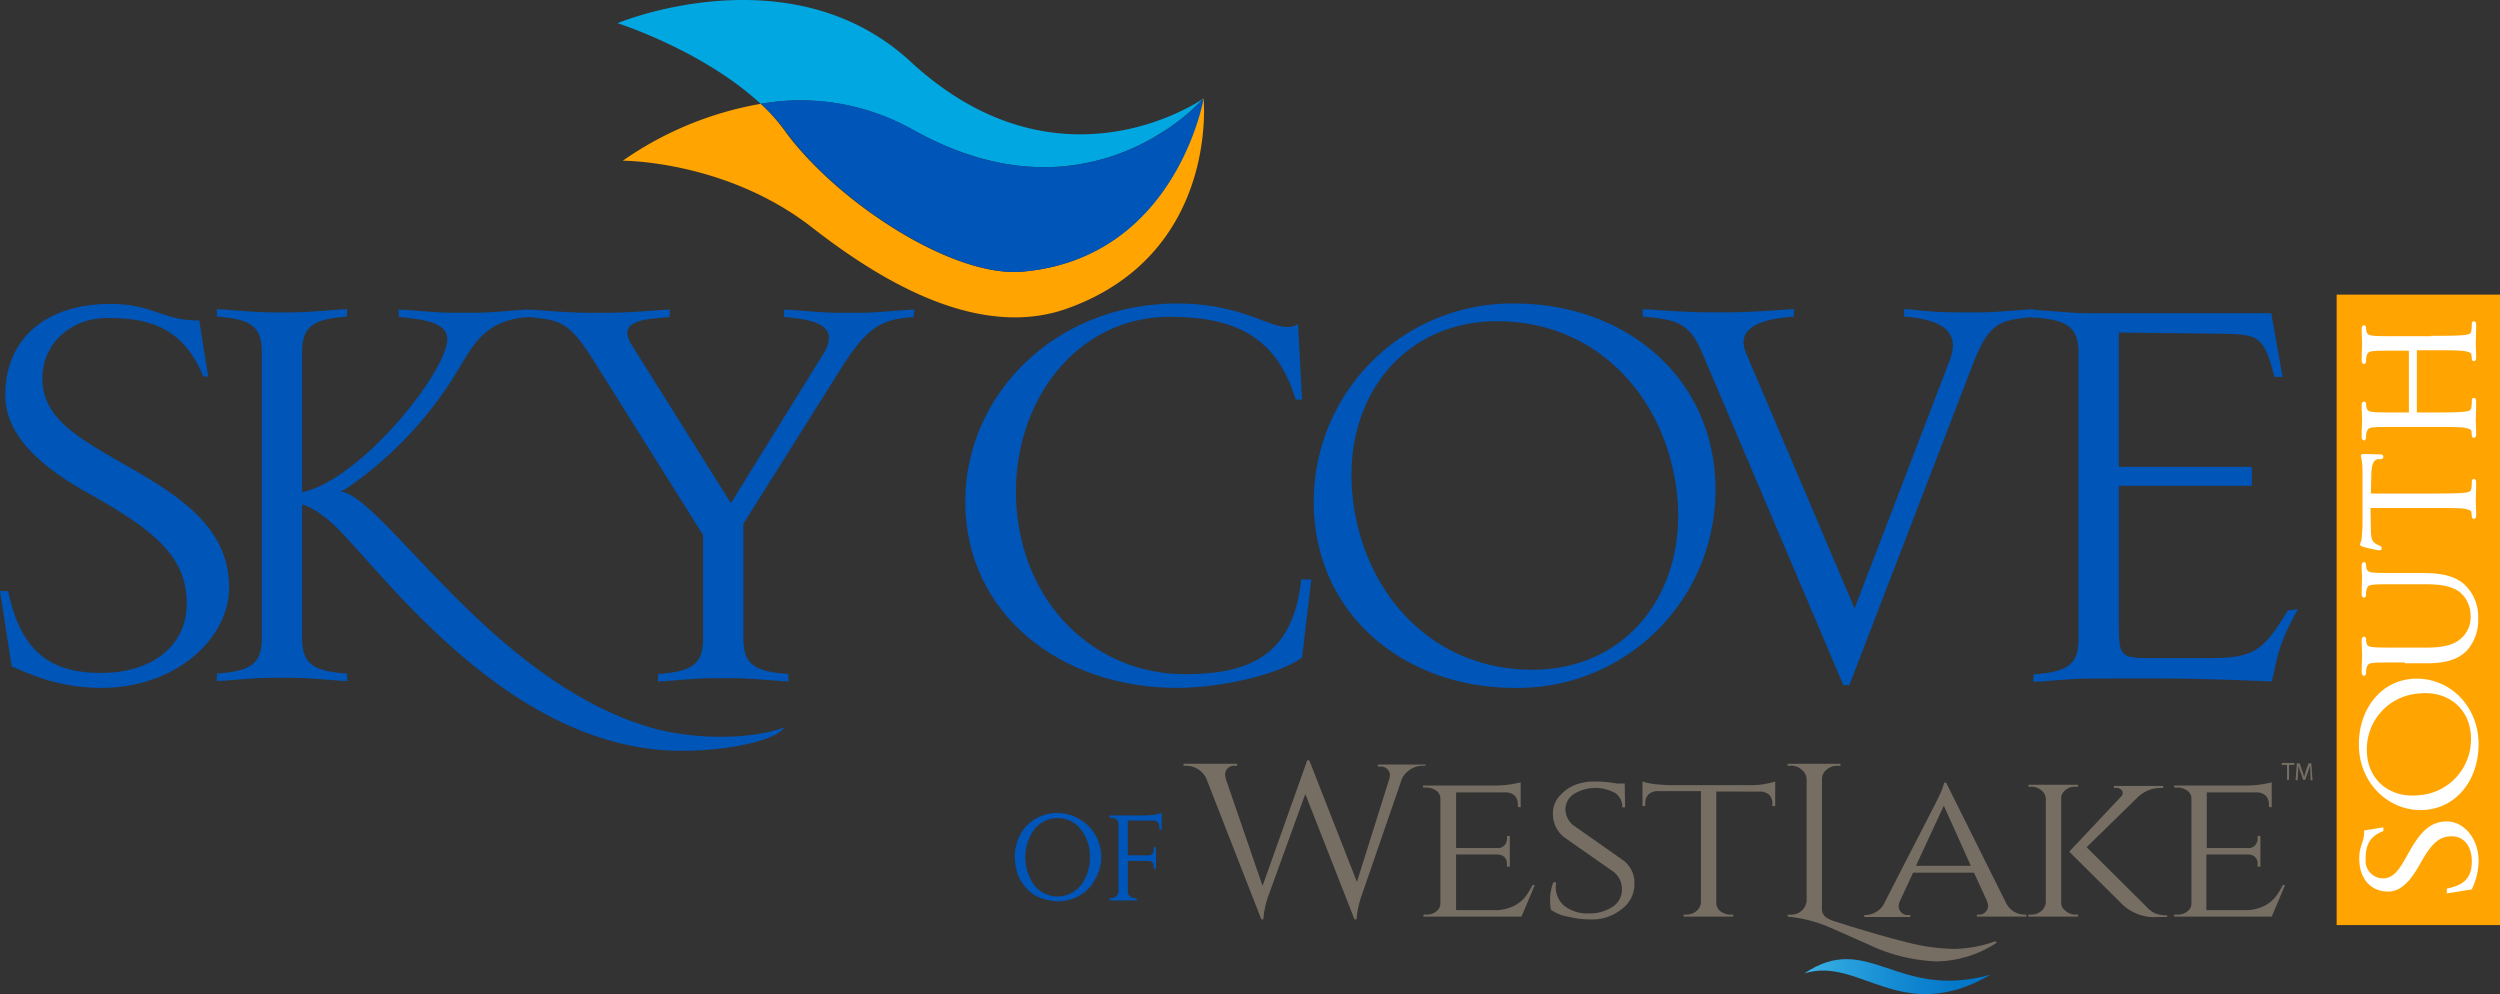 <svg id="Group_162" data-name="Group 162" xmlns="http://www.w3.org/2000/svg" xmlns:xlink="http://www.w3.org/1999/xlink" width="376.634" height="149.766" viewBox="0 0 376.634 149.766">
  <rect x="0" y="0" width="376.634" height="149.766" fill="#333333" stroke="none"/>
  <defs>
    <linearGradient id="linear-gradient" y1="0.498" x2="1" y2="0.498" gradientUnits="objectBoundingBox">
      <stop offset="0" stop-color="#3cb4e5"/>
      <stop offset="0.147" stop-color="#2ea6df"/>
      <stop offset="0.48" stop-color="#158bd3"/>
      <stop offset="0.775" stop-color="#057acb"/>
      <stop offset="1" stop-color="#0075c9"/>
    </linearGradient>
  </defs>
  <g id="Group_154" data-name="Group 154" transform="translate(0 44.386)">
    <rect id="Rectangle_1484" data-name="Rectangle 1484" width="24.611" height="94.979" transform="translate(352.023)" fill="#ffa400"/>
    <g id="Group_150" data-name="Group 150" transform="translate(355.548 4.193)">
      <path id="Path_327" data-name="Path 327" d="M300.875,104.466a9.75,9.75,0,0,1-.972,4.132l-3.464.547v-.365c2.674-.547,3.768-1.823,3.768-4.254,0-2.248-1.155-3.95-3.221-3.95-2.127,0-3.342,1.4-5.044,4.5-1.155,2.005-2.552,3.828-4.5,3.828-2.613,0-4.193-1.945-4.193-4.8,0-2.005.79-2.431.729-4.071l2.552-.425v.243c-2.491.972-2.674,2.856-2.674,4.436a2.8,2.8,0,0,0,2.8,2.978c1.762,0,2.674-1.58,3.707-3.4,1.519-2.735,2.978-5.165,5.834-5.165C298.627,98.633,300.875,101.063,300.875,104.466Z" transform="translate(-283.192 -23.342)" fill="#fff" stroke="#fff" stroke-miterlimit="10" stroke-width="0.354"/>
      <path id="Path_328" data-name="Path 328" d="M300.887,91.281c0,5.348-3.4,9.723-8.568,9.723-4.861,0-9.115-4.071-9.115-9.723,0-5.348,3.4-9.723,8.568-9.723C296.695,81.559,300.887,85.63,300.887,91.281Zm-16.832.851c0,4.618,3.585,7.474,8.021,6.988a8.611,8.611,0,0,0,8.021-8.69c0-4.618-3.585-7.474-8.021-6.988A8.569,8.569,0,0,0,284.055,92.132Z" transform="translate(-283.204 -27.719)" fill="#fff" stroke="#fff" stroke-miterlimit="10" stroke-width="0.354"/>
      <path id="Path_329" data-name="Path 329" d="M290.045,82.337c-3.524,0-4.132,0-4.861.061-.79.061-1.094.243-1.276.972a3.211,3.211,0,0,0-.061.79c0,.061-.061.182-.122.182q-.182,0-.182-.365c0-1.033.061-2.37.061-2.552s-.061-1.519-.061-2.248q0-.365.182-.365c.061,0,.122.061.122.182a1.875,1.875,0,0,0,.061.547c.061.608.486.79,1.276.851.729.061,1.337.061,4.861.061h3.16c3.221,0,4.618-.729,5.53-1.7a4.4,4.4,0,0,0,1.215-3.4,4.737,4.737,0,0,0-1.641-3.524c-1.276-1.033-3.16-1.276-5.469-1.276h-2.8c-3.524,0-4.132,0-4.861.061-.79.061-1.094.243-1.276.972a3.211,3.211,0,0,0-.061.79c0,.061-.061.182-.122.182q-.182,0-.182-.365c0-1.033.061-2.248.061-2.37,0-.182-.061-1.215-.061-1.884q0-.365.182-.365c.061,0,.122.061.122.182a1.875,1.875,0,0,0,.061.547c.122.608.486.79,1.276.851.729.061,1.337.061,4.861.061h2.37c2.431,0,5.1.243,6.684,2.066A6.449,6.449,0,0,1,300.74,75.9a6.714,6.714,0,0,1-1.58,4.618c-1.033,1.094-2.613,1.945-5.894,1.945h-3.221Z" transform="translate(-283.118 -31.292)" fill="#fff" stroke="#fff" stroke-miterlimit="10" stroke-width="0.354"/>
      <path id="Path_330" data-name="Path 330" d="M294.044,60.553c2.127,0,3.95,0,4.861-.122.668-.061,1.155-.182,1.215-.851a6.25,6.25,0,0,0,.061-1.033c0-.122.061-.182.122-.182q.182,0,.182.365c0,1.215-.061,2.674-.061,2.735,0,.122.061,1.519.061,2.188q0,.365-.182.365c-.061,0-.122-.061-.122-.182,0-.182-.061-.486-.061-.668-.061-.425-.608-.547-1.215-.668-.912-.122-2.735-.122-4.861-.122h-9.48l.061,3.342c0,1.4.182,1.945.729,2.309a4.051,4.051,0,0,0,.668.365c.182.061.243.122.243.243,0,.061-.061.122-.182.122-.243,0-2.127-.425-2.309-.486-.122-.061-.425-.122-.425-.243,0-.182.243-.365.243-.972.061-.668.122-1.519.122-1.762V56.907a9.2,9.2,0,0,0-.122-1.58c-.061-.365-.122-.547-.122-.608,0-.122.122-.122.243-.122.668,0,2.248.061,2.491.061.182,0,.3.061.3.182s-.061.182-.365.182H285.9c-.668.061-1.215.608-1.215,2.735l-.061,2.8h9.419Z" transform="translate(-283.167 -34.606)" fill="#fff" stroke="#fff" stroke-miterlimit="10" stroke-width="0.354"/>
      <path id="Path_331" data-name="Path 331" d="M293.995,40.861c2.127,0,3.95,0,4.861-.122.668-.061,1.155-.182,1.215-.851a6.25,6.25,0,0,0,.061-1.033c0-.122.061-.182.122-.182q.182,0,.182.365c0,1.215-.061,2.674-.061,2.735,0,.122.061,1.519.061,2.188q0,.365-.182.365c-.061,0-.122-.061-.122-.182,0-.182-.061-.486-.061-.668-.061-.425-.608-.547-1.215-.668-.912-.122-2.735-.122-4.861-.122h-2.37a.131.131,0,0,0-.122.122v9.48c0,.061,0,.122.122.122h2.37c2.127,0,3.95,0,4.861-.122.668-.061,1.155-.182,1.215-.851a6.25,6.25,0,0,0,.061-1.033c0-.122.061-.182.122-.182q.182,0,.182.365c0,1.215-.061,2.674-.061,2.735,0,.122.061,1.519.061,2.188q0,.365-.182.365c-.061,0-.122-.061-.122-.182,0-.182-.061-.486-.061-.668-.061-.425-.608-.547-1.215-.668-.912-.122-2.735-.122-4.861-.122h-3.95c-3.524,0-4.132,0-4.861.061-.79.061-1.094.243-1.276.972a3.211,3.211,0,0,0-.061.79c0,.061-.061.182-.122.182q-.182,0-.182-.365c0-1.033.061-2.431.061-2.552s-.061-1.519-.061-2.188q0-.365.182-.365c.061,0,.122.061.122.182a1.875,1.875,0,0,0,.061.547c.122.608.486.79,1.276.851.729.061,1.337.061,4.861.061h.486c.122,0,.122-.061.122-.122V42.867c0-.061,0-.122-.122-.122h-.486c-3.524,0-4.132,0-4.861.061-.79.061-1.094.243-1.276.972a3.211,3.211,0,0,0-.061.79c0,.061-.061.182-.122.182q-.182,0-.182-.365c0-1.033.061-2.431.061-2.552s-.061-1.519-.061-2.188q0-.365.182-.365c.061,0,.122.061.122.182a1.875,1.875,0,0,0,.061.547c.122.608.486.79,1.276.851.729.061,1.337.061,4.861.061h3.95Z" transform="translate(-283.118 -38.674)" fill="#fff" stroke="#fff" stroke-miterlimit="10" stroke-width="0.354"/>
    </g>
    <path id="Path_332" data-name="Path 332" d="M15.253,94.3c-6.927,0-11.546-2.491-13.49-3.221L0,79.713H1.215C3.1,88.525,7.231,92.049,15.253,92.049c7.292,0,12.883-3.828,12.883-10.452,0-6.927-4.618-10.938-14.766-16.589C6.684,61.3.79,56.561.79,50.181c0-8.629,6.32-13.733,15.8-13.733,6.563,0,7.9,2.552,13.43,2.491l1.337,8.447h-.729c-3.221-8.082-9.3-8.811-14.463-8.811-5.712,0-9.783,4.011-9.783,9.115,0,5.834,5.226,8.811,11.181,12.275,8.994,5.044,16.954,9.844,16.954,19.2C34.516,86.823,26.555,94.3,15.253,94.3Z" transform="translate(0 -35.05)" fill="#0055b8"/>
    <path id="Path_333" data-name="Path 333" d="M121.564,38.279a5.561,5.561,0,0,0-.972.061c-4.375.425-6.5,2.066-10.27,8.143L95.92,69.392V86.711c0,3.524,1.4,4.8,5.773,5.226a5.561,5.561,0,0,0,.972.061l.061,1.155-1.215-.061c-3.1-.243-5.226-.425-6.927-.425h-3.4c-1.7,0-3.828.182-6.927.425l-1.215.061L83.1,92a5.561,5.561,0,0,0,.972-.061c4.375-.425,5.773-1.7,5.773-5.226V71.094L73.679,45.328c-3.707-5.955-4.983-6.563-9.3-6.988a5.748,5.748,0,0,0-1.458-.061l.425-1.155,1.215.061c3.1.243,6.137.425,7.839.425h3.4c1.7,0,4.679-.182,7.839-.425l1.215-.061L84.8,38.279a5.561,5.561,0,0,0-.972.061c-2.856.243-6.927.547-4.8,4.011L94.036,66.293l13.855-22.362c2.674-4.254-.972-5.165-4.861-5.591a5.561,5.561,0,0,0-.972-.061L102,37.125l1.215.061c3.1.243,5.226.425,6.927.425h3.4c1.7,0,3.828-.182,6.927-.425l1.215-.061Z" transform="translate(16.074 -34.876)" fill="#0055b8"/>
    <path id="Path_334" data-name="Path 334" d="M166.568,89.752c-3.4,2.491-12.093,4.558-18.838,4.558-17.562,0-31.9-11.181-31.9-28.074,0-15.982,13.43-29.837,31.9-29.837,11.363,0,15.009,5.044,18.23,3.1l.608,11.363H165.6c-2.917-9.783-9.6-12.457-19.02-12.457-14.037,0-23.7,12.883-23.091,27.71.729,15.739,12.093,26.13,25.4,26.13,9.844,0,16.346-2.856,17.562-14.28h1.519Z" transform="translate(29.588 -35.062)" fill="#0055b8"/>
    <path id="Path_335" data-name="Path 335" d="M187.91,94.31c-16.711,0-30.262-11.181-30.262-28.074A29.865,29.865,0,0,1,187.91,36.4c16.711,0,30.262,11.181,30.262,28.074A29.788,29.788,0,0,1,187.91,94.31ZM185.3,39.073c-14.341,0-23.274,11.789-21.815,26.251s11.789,26.251,27.1,26.251c14.341,0,23.274-11.789,21.815-26.251S200.549,39.073,185.3,39.073Z" transform="translate(40.271 -35.062)" fill="#0055b8"/>
    <path id="Path_336" data-name="Path 336" d="M256.1,38.292a6.624,6.624,0,0,0-1.033.061c-4.375.425-5.955,1.094-8.325,7.353L228.269,93.711h-.911L206.029,43.518c-1.762-4.071-3.524-4.8-7.9-5.226a5.561,5.561,0,0,0-.972-.061l-.061-1.155,1.215.061c3.1.243,6.867.425,8.507.425h3.4c1.7,0,5.408-.182,8.507-.425l1.215-.061-.061,1.155a5.561,5.561,0,0,0-.972.061c-3.464.365-7.9,1.4-6.2,5.408l16.346,38.466,14.4-37.554c1.58-4.254-1.58-5.834-5.955-6.32a5.56,5.56,0,0,0-.972-.061l-.061-1.155,1.215.061a56.4,56.4,0,0,0,6.927.425h3.4c1.7,0,4.861-.243,6.927-.425l1.215-.061Z" transform="translate(50.347 -34.889)" fill="#0055b8"/>
    <path id="Path_337" data-name="Path 337" d="M279.948,93.14s-8.507-.365-13.916-.425-13.855,0-13.855,0c-1.7,0-3.828.182-6.927.425l-1.215.061.061-1.155a5.56,5.56,0,0,0,.972-.061c4.375-.425,5.773-1.7,5.773-5.226V43.615c0-3.524-1.4-4.8-5.773-5.226a9.454,9.454,0,0,0-1.215-.061l.3-1.155,1.094.061c3.1.243,5.226.425,6.927.425h27.71l1.7,9.6h-1.215c-1.58-6.016-2.248-6.381-7.657-6.5l-15.8-.182V60.812h20.053v2.856H256.918V84.45c0,4.861.243,5.165,4.558,5.165h9.48c6.563,0,7.9-1.4,11.424-7.171l1.519-.182C280.678,87.975,280.86,89.737,279.948,93.14Z" transform="translate(62.291 -34.864)" fill="#0055b8"/>
    <g id="Group_151" data-name="Group 151" transform="translate(40.471 29.654)">
      <path id="Path_338" data-name="Path 338" d="M32.236,61.446l.3-1.641,10.452-.851c6.32.425,22.727,28.5,46.73,35.549,6.441,1.884,15.131,1.884,20.175,0-.729,1.58-7.171,3.524-15.435,3.524-27.892,0-47.763-30.991-53.536-35-2.066-1.641-3.828-2.8-7.292-2.188Z" transform="translate(-32.236 -58.955)" fill="#0055b8"/>
    </g>
    <g id="Group_152" data-name="Group 152" transform="translate(32.632 2.188)">
      <path id="Path_339" data-name="Path 339" d="M38.875,86.662c0,3.524,1.4,4.8,5.773,5.226a5.56,5.56,0,0,0,.972.061l.061,1.155-1.215-.061c-3.1-.243-5.226-.425-6.927-.425h-3.4c-1.7,0-3.828.182-6.927.425l-1.215.061.061-1.155a5.56,5.56,0,0,0,.972-.061c4.375-.425,5.773-1.7,5.773-5.226V43.518c0-3.524-1.4-4.8-5.773-5.226a5.561,5.561,0,0,0-.972-.061l-.061-1.155,1.215.061c3.1.243,5.226.425,6.927.425h3.4c1.7,0,3.828-.182,6.927-.425l1.215-.061-.061,1.155a5.561,5.561,0,0,0-.972.061c-4.375.425-5.773,1.7-5.773,5.226Z" transform="translate(-25.992 -37.076)" fill="#0055b8"/>
    </g>
    <g id="Group_153" data-name="Group 153" transform="translate(43.824 2.248)">
      <path id="Path_340" data-name="Path 340" d="M34.957,64.835c8.872,0,23.517-18.109,23.517-23.274,0-2.248-2.917-2.856-6.32-3.221a5.561,5.561,0,0,0-.972-.061l-.061-1.155,1.215.061c3.1.243,5.226.425,6.927.425h3.4c1.7,0,3.828-.182,6.927-.425l.912-.061.243,1.155a5.916,5.916,0,0,0-.972.061c-6.016.729-7.657,4.618-9.844,8.143A57.485,57.485,0,0,1,43.16,64.166a23.2,23.2,0,0,1-6.624,2.248c-2.066.365-1.58-1.58-1.58-1.58" transform="translate(-34.907 -37.125)" fill="#0055b8"/>
    </g>
  </g>
  <g id="Group_159" data-name="Group 159" transform="translate(152.89 114.512)">
    <g id="Group_157" data-name="Group 157" transform="translate(25.401)">
      <g id="Group_155" data-name="Group 155">
        <path id="Path_341" data-name="Path 341" d="M178.413,92.041h-.3a3.407,3.407,0,0,0-2.37.912,2.736,2.736,0,0,0-.851,1.155l-6.016,17.44a13.658,13.658,0,0,0-.79,3.646h-.3l-7.414-18.9-5.53,15.253a13.189,13.189,0,0,0-.79,3.646h-.3l-8.264-21.147a3.263,3.263,0,0,0-1.337-1.519,3.43,3.43,0,0,0-1.823-.486h-.3v-.3H150.1v.3h-.3a1.429,1.429,0,0,0-1.155.425,1.449,1.449,0,0,0-.365.851,3.05,3.05,0,0,0,.122.729l5.53,16.1,6.745-18.959.3.061,7.171,18.291L173,94.108a3.05,3.05,0,0,0,.122-.729,1.177,1.177,0,0,0-.365-.79,1.353,1.353,0,0,0-1.155-.425h-.3v-.3h7.17v.182Z" transform="translate(-142.014 -91.191)" fill="#766e63"/>
        <path id="Path_342" data-name="Path 342" d="M171.312,113.784a2.217,2.217,0,0,0,1.458-.486,1.494,1.494,0,0,0,.608-1.215V96.344a1.419,1.419,0,0,0-.608-1.215,2.52,2.52,0,0,0-1.519-.486h-.486v-.3H181.4a16.5,16.5,0,0,0,2.613-.182c.729-.122,1.215-.243,1.458-.3V97.62l-.425-.061v-.486a1.807,1.807,0,0,0-.486-1.215,2,2,0,0,0-1.337-.486h-7.474v8.386h6.2a1.3,1.3,0,0,0,1.094-.425,1.38,1.38,0,0,0,.365-.972v-.425h.425v4.618H183.4v-.425a1.266,1.266,0,0,0-.79-1.276,2.159,2.159,0,0,0-.608-.122h-6.259v8.386h5.712a6.366,6.366,0,0,0,2.8-.547,5.082,5.082,0,0,0,1.762-1.276,9.014,9.014,0,0,0,1.215-1.945h.365l-2.005,4.74H170.826v-.3Z" transform="translate(-134.669 -90.511)" fill="#766e63"/>
        <path id="Path_343" data-name="Path 343" d="M186.133,113.08a7.933,7.933,0,0,1-.122-1.641,7.54,7.54,0,0,1,.486-2.491h.425c0,.182-.061.425-.061.608a3.649,3.649,0,0,0,1.276,2.917,5.4,5.4,0,0,0,3.585,1.155,6.3,6.3,0,0,0,3.768-1.033,3.045,3.045,0,0,0,1.337-2.613,3.227,3.227,0,0,0-1.337-2.674l-7.292-5.1a4.436,4.436,0,0,1-1.762-3.646,3.836,3.836,0,0,1,.79-2.37,6.363,6.363,0,0,1,2.188-1.762,7.7,7.7,0,0,1,3.281-.668,17.923,17.923,0,0,1,3.342.3h1.215l.061,3.585h-.425a2.513,2.513,0,0,0-1.033-2.127,6.19,6.19,0,0,0-6.259.122,2.791,2.791,0,0,0-1.276,2.37,3.138,3.138,0,0,0,1.4,2.491l7.353,5.165a4.191,4.191,0,0,1,1.641,3.524,4.605,4.605,0,0,1-1.884,3.768,7.042,7.042,0,0,1-4.558,1.58,14.457,14.457,0,0,1-3.585-.425A6.1,6.1,0,0,1,186.133,113.08Z" transform="translate(-130.774 -90.535)" fill="#766e63"/>
        <path id="Path_344" data-name="Path 344" d="M208.216,95.275v16.772a1.6,1.6,0,0,0,1.094,1.519,2,2,0,0,0,1.033.243h.425v.3h-7.474v-.3h.425a2.222,2.222,0,0,0,1.519-.547,1.893,1.893,0,0,0,.668-1.276V95.214h-6.563a2,2,0,0,0-1.337.486,1.7,1.7,0,0,0-.486,1.215v.547H197.1V93.756a10.026,10.026,0,0,0,2.066.425c.912.061,1.519.122,2.005.122h11.85a11.932,11.932,0,0,0,4.071-.547v3.707h-.425v-.486a1.807,1.807,0,0,0-.486-1.215,2,2,0,0,0-1.337-.486Z" transform="translate(-127.943 -90.535)" fill="#766e63"/>
        <path id="Path_345" data-name="Path 345" d="M221.448,115.325c5.165,1.641,9.054,2.734,11.607,3.342a29.019,29.019,0,0,0,6.624.851,18.68,18.68,0,0,0,6.137-1.155l.182.243a17.08,17.08,0,0,1-8.933,2.8,26.081,26.081,0,0,1-10.513-2.613c-3.038-1.337-4.922-2.188-5.651-2.491a20.442,20.442,0,0,0-6.381-1.641v-.3h.486a2.3,2.3,0,0,0,2.37-2.066V94a1.9,1.9,0,0,0-.729-1.458,2.2,2.2,0,0,0-1.641-.608h-.486v-.3h7.96v.3H222a2.4,2.4,0,0,0-1.641.608A1.831,1.831,0,0,0,219.686,94v19.081a3.5,3.5,0,0,0,.061.912,1.849,1.849,0,0,0,.486.729A4.454,4.454,0,0,0,221.448,115.325Z" transform="translate(-123.492 -91.079)" fill="#766e63"/>
        <path id="Path_346" data-name="Path 346" d="M247.842,113.772h.3v.3h-7.474v-.3h.3a1.179,1.179,0,0,0,1.033-.425,1.307,1.307,0,0,0,.365-.79,3.05,3.05,0,0,0-.122-.729l-2.005-4.375H231.07l-2.005,4.314a2.1,2.1,0,0,0-.182.79,1.448,1.448,0,0,0,.365.851,1.3,1.3,0,0,0,1.094.425h.3v.3h-6.927v-.3h.3a2.979,2.979,0,0,0,1.519-.486,3.033,3.033,0,0,0,1.276-1.458c5.287-10.33,8.082-15.678,8.264-16.164a8.786,8.786,0,0,0,.668-1.823h.3l8.993,18.048A3.125,3.125,0,0,0,247.842,113.772ZM231.5,106.419h8.264l-4.071-9.054Z" transform="translate(-121.143 -90.498)" fill="#766e63"/>
        <path id="Path_347" data-name="Path 347" d="M250.466,113.71h.425v.3h-7.474v-.3h.425a2.222,2.222,0,0,0,1.519-.547,1.893,1.893,0,0,0,.668-1.276V96.27a1.675,1.675,0,0,0-.668-1.276,2.222,2.222,0,0,0-1.519-.547h-.425v-.3h7.474v.3h-.425a2.2,2.2,0,0,0-1.823.851,1.493,1.493,0,0,0-.3.912v15.678a1.418,1.418,0,0,0,.608,1.215A2.211,2.211,0,0,0,250.466,113.71Zm13.855.365h-1.4a7,7,0,0,1-5.348-1.884l-8.021-7.96,7.839-8.325a.669.669,0,0,0,.122-.851.959.959,0,0,0-.911-.425h-.3v-.3h7.414v.3h-.122a5.062,5.062,0,0,0-3.524,1.215l-7.9,7.717,8.993,8.933a3.977,3.977,0,0,0,1.337,1.033,5.185,5.185,0,0,0,1.823.3Z" transform="translate(-116.11 -90.436)" fill="#766e63"/>
        <path id="Path_348" data-name="Path 348" d="M261.438,113.784a2.217,2.217,0,0,0,1.458-.486,1.494,1.494,0,0,0,.608-1.215V96.344a1.418,1.418,0,0,0-.608-1.215,2.52,2.52,0,0,0-1.519-.486h-.486v-.3h10.634a16.505,16.505,0,0,0,2.613-.182c.729-.122,1.215-.243,1.458-.3V97.62l-.425-.061v-.486a1.807,1.807,0,0,0-.486-1.215,2,2,0,0,0-1.337-.486h-7.535v8.386h6.2a1.3,1.3,0,0,0,1.094-.425,1.38,1.38,0,0,0,.365-.972v-.425h.425v4.618h-.425v-.425a1.266,1.266,0,0,0-.79-1.276,2.16,2.16,0,0,0-.608-.122h-6.32v8.386h5.712a6.366,6.366,0,0,0,2.8-.547,5.082,5.082,0,0,0,1.762-1.276,9.013,9.013,0,0,0,1.215-1.945h.365l-2.005,4.74H260.891v-.3Z" transform="translate(-111.647 -90.511)" fill="#766e63"/>
      </g>
      <path id="Path_349" data-name="Path 349" d="M244.58,117.417c-13.49,7.839-19.749-2.856-28.074-.182,9.662-6.5,13.916,4.132,28.074.182Z" transform="translate(-122.985 -85.089)" fill="url(#linear-gradient)"/>
      <g id="Group_156" data-name="Group 156" transform="translate(165.469 0.425)">
        <path id="Path_350" data-name="Path 350" d="M274.6,91.833h-.79v-.3H275.7v.3h-.79v2.248h-.3Z" transform="translate(-273.814 -91.53)" fill="#766e63"/>
        <path id="Path_351" data-name="Path 351" d="M277.708,92.976c0-.365-.061-.79-.061-1.094h0a8.662,8.662,0,0,1-.3.972l-.425,1.215h-.3l-.425-1.215a8.656,8.656,0,0,1-.3-.972h0a8.164,8.164,0,0,1-.061,1.155l-.061,1.094h-.3l.182-2.552h.425l.425,1.215a6.241,6.241,0,0,1,.243.851h0c.061-.243.182-.547.243-.851l.425-1.215h.425l.182,2.552h-.3Z" transform="translate(-273.394 -91.517)" fill="#766e63"/>
      </g>
    </g>
    <g id="Group_158" data-name="Group 158" transform="translate(0 7.9)">
      <path id="Path_352" data-name="Path 352" d="M131.382,98.382a6.522,6.522,0,0,0-6.441,0,5.788,5.788,0,0,0-2.309,2.37,6.9,6.9,0,0,0-.851,3.221,8.369,8.369,0,0,0,.486,2.917,6.474,6.474,0,0,0,1.4,2.127,5.286,5.286,0,0,0,2.066,1.337,7.571,7.571,0,0,0,2.735.486,6.21,6.21,0,0,0,3.038-.851,5.788,5.788,0,0,0,2.309-2.37,6.587,6.587,0,0,0-2.431-9.237Zm1.7,5.834a6.514,6.514,0,0,1-1.4,4.254,4.477,4.477,0,0,1-6.927,0,7.172,7.172,0,0,1,0-8.507,4.4,4.4,0,0,1,3.464-1.641,4.316,4.316,0,0,1,3.464,1.641A6.514,6.514,0,0,1,133.084,104.216Z" transform="translate(-121.781 -97.471)" fill="#0055b8"/>
      <path id="Path_353" data-name="Path 353" d="M140.934,97.544a4.583,4.583,0,0,1-.911.243,9.134,9.134,0,0,1-1.215.122h-5.651v.365h.3a1.774,1.774,0,0,1,.547.122,1,1,0,0,1,.486.912v10.027a1.037,1.037,0,0,1-1.033,1.033h-.3v.365h4.071v-.365h-.3a1.027,1.027,0,0,1-.608-.182.985.985,0,0,1-.425-.851v-4.558h3.221a.652.652,0,0,1,.365.122.784.784,0,0,1,.3.668v.365h.365v-3.221h-.365v.365a1.027,1.027,0,0,1-.182.608.75.75,0,0,1-.486.243H135.89V98.7h3.889a.771.771,0,0,1,.365.061.9.9,0,0,1,.486.911v.365l.365.061V97.483Z" transform="translate(-118.876 -97.483)" fill="#0055b8"/>
    </g>
  </g>
  <g id="Group_161" data-name="Group 161" transform="translate(93.034)">
    <path id="Path_354" data-name="Path 354" d="M118.586,19.512c9.966,5.591,18.716,6.441,25.7,5.1A32.858,32.858,0,0,0,155.9,20.059a30.073,30.073,0,0,0,6.441-5.226s-21.572,15.253-44.117-5.591C100.174-7.408,74.1,3.469,74.1,3.469S86.926,7.541,95.677,15.623A34.735,34.735,0,0,1,118.586,19.512Z" transform="translate(-74.105 0.021)" fill="#00a7e1"/>
    <g id="Group_160" data-name="Group 160" transform="translate(0.79 14.854)">
      <path id="Path_355" data-name="Path 355" d="M162.238,11.871s2.309,23.335-20.479,31.538c-13.308,4.8-28.014-4.011-38.466-12.153-13-10.148-28.56-10.087-28.56-10.087A51.69,51.69,0,0,1,95.516,12.6h0a26.786,26.786,0,0,1,3.889,4.436c7.9,10.573,25.158,21.815,35.549,20.843,23.091-2.066,27.163-26.069,27.163-26.069Z" transform="translate(-74.734 -11.81)" fill="#ffa400"/>
    </g>
    <path id="Path_356" data-name="Path 356" d="M158,11.81h0c-.912,1.033-17.744,19.324-43.813,4.679A34.31,34.31,0,0,0,91.336,12.6a30.338,30.338,0,0,1,3.95,4.436c7.9,10.573,25.1,21.755,35.488,20.843C153.865,35.813,158,11.81,158,11.81Z" transform="translate(-69.703 3.043)" fill="#0055b8"/>
  </g>
</svg>
